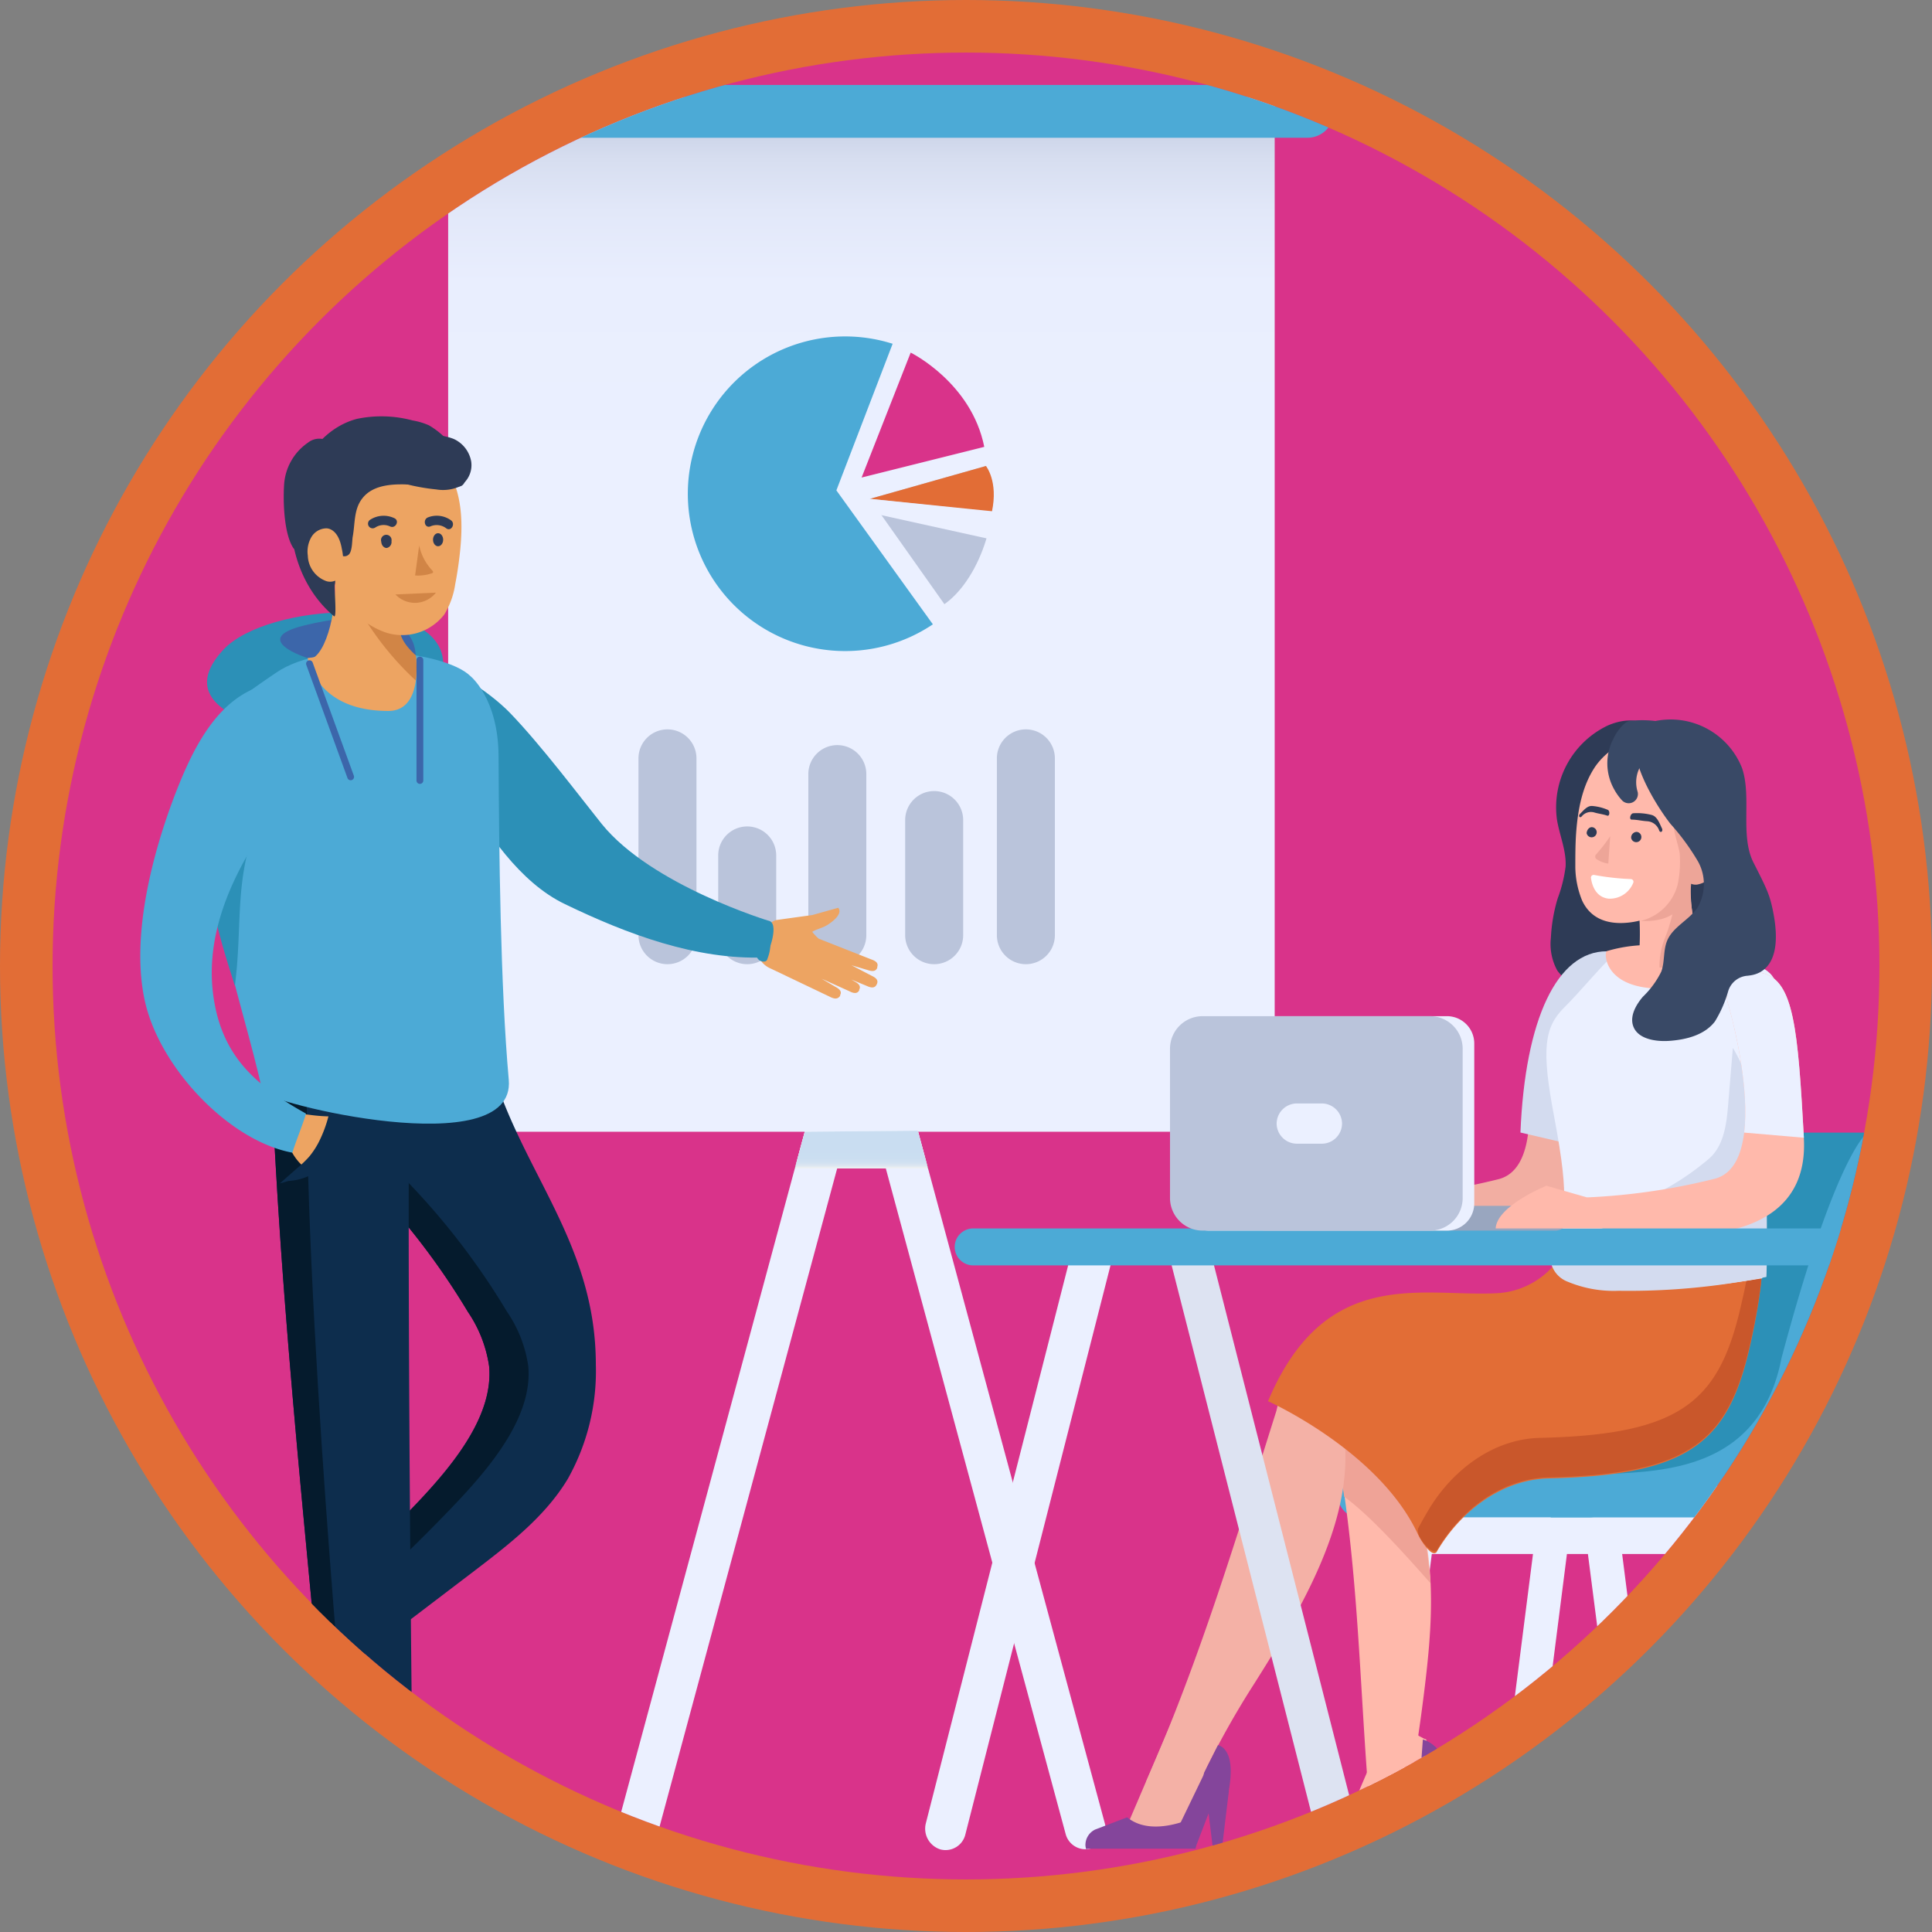 <svg xmlns="http://www.w3.org/2000/svg" xmlns:xlink="http://www.w3.org/1999/xlink" viewBox="0 0 266.5 266.5"><rect x="0" y="0" width="266.5" height="266.5" fill="#808080" stroke="none"/><defs><style>.cls-1{fill:none;}.cls-2{fill:#e26d36;}.cls-3{fill:#d9338a;}.cls-4{clip-path:url(#clip-path);}.cls-5{fill:#ebf0ff;}.cls-6{fill:#2e3b56;}.cls-7{fill:#2c90b7;}.cls-8{fill:#4caad6;}.cls-9{fill:#ffb9ab;}.cls-10{fill:#84459b;}.cls-11{fill:#efa397;}.cls-12{fill:#f4b1a6;}.cls-13{fill:#e29d96;}.cls-14{fill:#f2aea2;}.cls-15{fill:#d3dbef;}.cls-16{fill:#c9572b;}.cls-17{fill:url(#linear-gradient);}.cls-18{fill:#dde3f2;}.cls-19{fill:#eda598;}.cls-20{fill:#99a6bf;}.cls-21{fill:#bac4db;}.cls-22{fill:#394966;}.cls-23{fill:#fff;}.cls-24{fill:url(#linear-gradient-2);}.cls-25{fill:url(#linear-gradient-3);}.cls-26{fill:#3c66aa;}.cls-27{fill:#eda462;}.cls-28{fill:#0d2d4d;}.cls-29{fill:#051b2d;}.cls-30{fill:#d18546;}</style><clipPath id="clip-path"><circle class="cls-1" cx="133.25" cy="133.25" r="126"/></clipPath><linearGradient id="linear-gradient" x1="118.82" y1="109.63" x2="118.82" y2="252.33" gradientTransform="matrix(1, 0, 0, -1, 0, 265.74)" gradientUnits="userSpaceOnUse"><stop offset="0.63" stop-color="#ebf0ff"/><stop offset="0.82" stop-color="#e9eefe"/><stop offset="0.89" stop-color="#e2e8f9"/><stop offset="0.94" stop-color="#d7def0"/><stop offset="0.98" stop-color="#c6cfe4"/><stop offset="1" stop-color="#bac4db"/></linearGradient><linearGradient id="linear-gradient-2" x1="118.83" y1="104.56" x2="118.83" y2="109.77" gradientTransform="matrix(1, 0, 0, -1, 0, 265.74)" gradientUnits="userSpaceOnUse"><stop offset="0"/><stop offset="0" stop-color="#090909"/><stop offset="0.03" stop-color="#373737"/><stop offset="0.05" stop-color="#626262"/><stop offset="0.08" stop-color="#888"/><stop offset="0.11" stop-color="#a8a8a8"/><stop offset="0.14" stop-color="#c4c4c4"/><stop offset="0.18" stop-color="#dadada"/><stop offset="0.23" stop-color="#ebebeb"/><stop offset="0.28" stop-color="#f6f6f6"/><stop offset="0.36" stop-color="#fdfdfd"/><stop offset="0.57" stop-color="#fff"/></linearGradient><linearGradient id="linear-gradient-3" x1="118.83" y1="104.56" x2="118.83" y2="109.77" gradientTransform="matrix(1, 0, 0, -1, 0, 265.74)" gradientUnits="userSpaceOnUse"><stop offset="0" stop-color="#f2f2f2"/><stop offset="0.01" stop-color="#eef0f2"/><stop offset="0.07" stop-color="#dde7f1"/><stop offset="0.15" stop-color="#d2e1f1"/><stop offset="0.26" stop-color="#cbdef1"/><stop offset="0.57" stop-color="#c9ddf1"/></linearGradient></defs><title>hiw-3</title><g id="Layer_2" data-name="Layer 2"><g id="Layer_1-2" data-name="Layer 1"><circle class="cls-2" cx="133.25" cy="133.25" r="133.25"/><circle id="SVGID" class="cls-3" cx="133.25" cy="133.25" r="126"/><g class="cls-4"><path class="cls-5" d="M150.41,255h0a2.81,2.81,0,0,0,2-3.45L111.84,101.25a2.81,2.81,0,0,0-3.45-2h0a2.81,2.81,0,0,0-2,3.45L147,253A2.82,2.82,0,0,0,150.41,255Z"/><path class="cls-5" d="M226.62,255.18h0a2.66,2.66,0,0,0,1.95-3.07l-5.83-45.75a2.39,2.39,0,0,0-2.63-2.27h0a2.66,2.66,0,0,0-2,3.07L224,252.91A2.39,2.39,0,0,0,226.62,255.18Z"/><path class="cls-5" d="M208.6,255.18h0a2.66,2.66,0,0,1-1.95-3.07l5.83-45.75a2.39,2.39,0,0,1,2.63-2.27h0a2.66,2.66,0,0,1,1.95,3.07l-5.83,45.75A2.39,2.39,0,0,1,208.6,255.18Z"/><path class="cls-5" d="M245.32,255.18h0a2.66,2.66,0,0,0,2-3.07l-5.83-45.75a2.39,2.39,0,0,0-2.63-2.27h0a2.66,2.66,0,0,0-1.95,3.07l5.83,45.75A2.39,2.39,0,0,0,245.32,255.18Z"/><path class="cls-6" d="M227.18,100.08c-1.55-1.08-3.69-.75-5.41,0a12.5,12.5,0,0,0-7,13c.36,2.17,1.31,4.27,1.19,6.46a19.51,19.51,0,0,1-1.1,4.41,22.46,22.46,0,0,0-.93,5.4,7.61,7.61,0,0,0,.88,4.52,6,6,0,0,0,4.7,2.44,14.85,14.85,0,0,0,5.38-.94,3.19,3.19,0,0,0,1.42-.75,2.87,2.87,0,0,0,.6-1.43c.74-3.62,11.29-8.41,10.9-12.09s-11.66-6.57-9.71-9.71c1-1.61,2.53-3.08,2.56-5s-1.35-3.64-2.76-4.94Z"/><path class="cls-5" d="M189.91,255.18h0a2.66,2.66,0,0,1-1.95-3.07l5.83-45.75a2.39,2.39,0,0,1,2.63-2.27h0a2.66,2.66,0,0,1,2,3.07l-5.83,45.75A2.4,2.4,0,0,1,189.91,255.18Z"/><polygon class="cls-7" points="208.93 206.17 244.61 203.15 258.3 156.23 221.29 156.23 208.93 206.17"/><rect class="cls-5" x="194.86" y="204.93" width="46.06" height="9.43"/><path class="cls-8" d="M245.74,187.34c7.61-28.53,11.87-31.11,11.87-31.11a2.29,2.29,0,0,1,2.21,2.9l-11.91,43.31a9.35,9.35,0,0,1-9,6.87h-25l-.47-3.65C214.21,199.64,241.28,210.27,245.74,187.34Z"/><path class="cls-8" d="M187.48,209.3h31.83a2.86,2.86,0,0,0,2.86-2.86h0a2.86,2.86,0,0,0-2.86-2.86H187.48a2.86,2.86,0,0,0-2.86,2.86h0A2.85,2.85,0,0,0,187.48,209.3Z"/><path class="cls-9" d="M183.79,196.49c3.4,16.91,3.6,32.44,4.85,49.29l5.86.69q1.22-7,2.06-14c.84-7,1.41-14.23-.15-21.49a35.05,35.05,0,0,0-12.16-20.07,12.36,12.36,0,0,1-5,.82c.4,1.42,4.68-1.31,5.08.11Z"/><path class="cls-9" d="M191.8,236.91l-6.34,14.83c1.51,3.44,5,2.94,9.54.29,0,0,2.16-12.13,1.7-12.11S191.8,236.91,191.8,236.91Z"/><path class="cls-10" d="M196.27,239.94s4.61,1.09,3,8.1l-3.6.13Z"/><path class="cls-10" d="M194.82,254.93s2.92-7.69,3.06-7.85a19.69,19.69,0,0,0-1.55-3l-4.57,9.47Z"/><polygon class="cls-10" points="198.49 255.01 199.45 247.05 195.94 244.55 197.25 255.01 198.49 255.01"/><path class="cls-10" d="M179.75,255.07a2.88,2.88,0,0,1,.59-.06h14.52l.62-4.71s-6.3,3.45-10.06.38l-4.4,1.68a2.36,2.36,0,0,0-1.35,2.29A3.83,3.83,0,0,0,179.75,255.07Z"/><path class="cls-11" d="M185.42,206.45l-1.83-11.82,15.07,13.2-1.86,5.73s.48,3.79.51,4.64,0,.17,0,.17C193.35,213.9,189,209.08,185.42,206.45Z"/><path class="cls-12" d="M176.22,194.13c-5.44,17.17-10.57,34.53-18.13,51.64,2.29.29,4.72.63,7,.92A118.91,118.91,0,0,1,173,232.26c4.53-7.15,8.85-14.45,11.08-21.82s2.24-14.89-1.66-20.38a15.71,15.71,0,0,1-5.45.84c-.35,1.44-.71,2.88-1.05,4.33Z"/><path class="cls-12" d="M161.86,236.91l-6.34,14.83c1.51,3.44,5,2.94,9.54.29,0,0,2.16-12.13,1.7-12.11S161.86,236.91,161.86,236.91Z"/><path class="cls-10" d="M168,240.73s2.89.3,1.28,7.31l-3.6.13.4-3.62Z"/><path class="cls-10" d="M164.88,254.93s2.92-7.69,3.06-7.85a19.69,19.69,0,0,0-1.55-3l-4.57,9.47Z"/><polygon class="cls-10" points="168.55 255.01 169.51 247.05 166.05 244.71 167.31 255.01 168.55 255.01"/><path class="cls-10" d="M149.81,255.07a2.88,2.88,0,0,1,.59-.06h14.52l.62-4.71s-6.3,3.45-10.06.38l-4.4,1.68a2.36,2.36,0,0,0-1.35,2.29C149.75,254.78,149.78,254.92,149.81,255.07Z"/><path class="cls-13" d="M185.37,192.42l-1.15,1.71-1,3.1c3.47,2,7.35,4.55,9.78,8.93a36.08,36.08,0,0,0,.53-8C193.3,194.28,185.37,192.42,185.37,192.42Z"/><path class="cls-14" d="M210.91,155c-.23,3.83-1.36,6.92-4.18,7.65a88.43,88.43,0,0,1-17.62,2.57l-.82,3.68s31.9,8,30.74-11.91C218.17,142,211.24,149.34,210.91,155Z"/><path class="cls-15" d="M221.63,131.22c-6.83,0-11.26,9.33-11.9,25l6.93,1.62,10.68-18.13Z"/><path class="cls-2" d="M174.91,193.28s15.29,6.83,20.66,18.32c.51,1.09,2.09,3.45,2.65,2.39.38-.71-.5.85,0,0,3.28-5.59,9-9.92,15.44-10.06,19.86-.45,24.88-5.19,27.86-18.81,4.57-20.93-2.14-14.83-2.14-14.83H216.62a11.13,11.13,0,0,1-10.24,8.1C196.1,178.91,182.8,174.55,174.91,193.28Z"/><path class="cls-16" d="M241.84,169.53a64.48,64.48,0,0,1-1.56,10c-3,13.62-8,18.36-27.86,18.81-6.48.15-12.15,4.48-15.44,10.06-.5.85-.95,1.65-1.33,2.36-.56,1.06,2,3.94,2.55,3.09,3.28-5.59,9-9.92,15.44-10.06,19.86-.45,24.88-5.19,27.86-18.81C244,173.65,243.13,170.26,241.84,169.53Z"/><path class="cls-5" d="M214.8,174.32c.73-7.74,1.94-7.8-.42-20.28-1.76-9.3-1.4-12.3,1.41-15.09,2.07-2,5.74-6.54,7.55-7.89,2-1.51,18.41,0,21.09,3.51,4.4,5.7-1.54,10.5-.91,17.85s0,16.55-.44,23.91C218,180.5,214.8,174.32,214.8,174.32Z"/><rect class="cls-17" x="61.82" y="13.41" width="114.01" height="142.7"/><path class="cls-8" d="M180.36,19H57.29a3.64,3.64,0,0,1-3.64-3.64h0a3.64,3.64,0,0,1,3.64-3.64H180.37A3.64,3.64,0,0,1,184,15.34h0A3.64,3.64,0,0,1,180.36,19Z"/><path class="cls-5" d="M87.25,255h0a2.81,2.81,0,0,1-2-3.45l40.55-150.27a2.81,2.81,0,0,1,3.45-2h0a2.81,2.81,0,0,1,2,3.45L90.7,253A2.82,2.82,0,0,1,87.25,255Z"/><path class="cls-18" d="M185.08,255.11h0a3,3,0,0,0,2-3.64l-20.15-79a2.8,2.8,0,0,0-3.45-2.1h0a3,3,0,0,0-2,3.64l20.15,79A2.81,2.81,0,0,0,185.08,255.11Z"/><path class="cls-5" d="M129.72,255.11h0a3,3,0,0,1-2-3.64l20.15-79a2.8,2.8,0,0,1,3.45-2.1h0a3,3,0,0,1,2,3.64l-20.15,79A2.81,2.81,0,0,1,129.72,255.11Z"/><path class="cls-9" d="M240.12,132.29c-.5,2.11-5.85,5.06-13.32,3.91-5.57-.86-5.51-4.8-5.17-5a20.24,20.24,0,0,1,5.53-.84c1.3.19,2,.43,3.32.51,2.14.13,6.34.68,6.34.68Z"/><path class="cls-9" d="M235.33,131.53c-1.56-1.32-2.63-8-1.89-12.2-1.92.89-5.79,2.6-7.89,2.51a37.32,37.32,0,0,1,.57,9.46s4.69,2.67,7.31,2.42Z"/><path class="cls-9" d="M235.62,104.34A23.37,23.37,0,0,1,235.5,115a20.8,20.8,0,0,1-3.18,8,11.26,11.26,0,0,1-7.57,4.25c-2.86.33-5.28-.43-6.5-3a12.59,12.59,0,0,1-.95-4.62c0-1.57,0-3.14.11-4.71.24-3.25.85-6.59,2.7-9.27a9.65,9.65,0,0,1,8.42-4Z"/><path class="cls-19" d="M232.8,117.4a7,7,0,0,0-.51,3.08,2.12,2.12,0,0,0,.29.92,1.69,1.69,0,0,0,1.52.62,3.76,3.76,0,0,0,3-2.94,4,4,0,0,0,0-2.48,2.41,2.41,0,0,0-1.83-1.55S233.75,114.66,232.8,117.4Z"/><path class="cls-6" d="M225,115.57a.71.71,0,1,0,.75-.82A.79.79,0,0,0,225,115.57Z"/><path class="cls-6" d="M218.86,114.92a.7.7,0,1,0,.75-.82C219.24,114.07,218.9,114.44,218.86,114.92Z"/><path class="cls-15" d="M221,169.6c1.87-3.35,2.73-3.14,6.36-4.4a36.77,36.77,0,0,0,8.47-5.45c2-1.83,2.34-4.78,2.56-7.48s.43-5.15.64-7.73c4.63,7.86,4.72,17.48,4.69,26.6,0,1.68,0,3.36-.06,5a94.67,94.67,0,0,1-20.36,1.91,16.47,16.47,0,0,1-7-1.23A3.74,3.74,0,0,1,213.9,174c-.12-1.86,2-3.14,3.9-3.09,1.41,0,3.25.44,4-.76Z"/><path class="cls-9" d="M243.1,134.23c-2.86-.65-5.47,1.65-4.77,4.09,1.84,6.4,5.14,22.49-1.81,24.28a88.43,88.43,0,0,1-17.62,2.57l-.82,3.68s31.9,8,30.74-11.91C248,142,247.45,135.23,243.1,134.23Z"/><path class="cls-5" d="M243.1,134.23c-2.86-.65-5.47,1.65-4.77,4.09,1.18,4.1,2.95,12.16,2.26,17.91l8.24.71C248,142,247.45,135.23,243.1,134.23Z"/><path class="cls-8" d="M253.51,174.55H134.24a2.56,2.56,0,0,1-2.55-2.55h0a2.56,2.56,0,0,1,2.55-2.55H253.51a2.56,2.56,0,0,1,2.55,2.55h0A2.56,2.56,0,0,1,253.51,174.55Z"/><path class="cls-20" d="M214.57,169.75h-40a1.72,1.72,0,0,1-1.71-1.71h0a1.72,1.72,0,0,1,1.71-1.71h40a1.72,1.72,0,0,1,1.71,1.71h0A1.72,1.72,0,0,1,214.57,169.75Z"/><path class="cls-5" d="M199.6,169.75H166.75A3.77,3.77,0,0,1,163,166V143.93a3.77,3.77,0,0,1,3.76-3.76H199.6a3.77,3.77,0,0,1,3.76,3.76V166A3.77,3.77,0,0,1,199.6,169.75Z"/><path class="cls-21" d="M197.28,169.75H165.87a4.5,4.5,0,0,1-4.48-4.48V144.65a4.5,4.5,0,0,1,4.48-4.48h31.41a4.5,4.5,0,0,1,4.48,4.48v20.62A4.49,4.49,0,0,1,197.28,169.75Z"/><path class="cls-5" d="M182.33,157.76h-3.44A2.8,2.8,0,0,1,176.1,155h0a2.8,2.8,0,0,1,2.79-2.79h3.44a2.8,2.8,0,0,1,2.79,2.79h0A2.79,2.79,0,0,1,182.33,157.76Z"/><path class="cls-9" d="M218.9,165.17l-5.59-1.61s-6.83,2.75-7,5.89H221l.49-3.36Z"/><path class="cls-22" d="M222.47,102.06a7.31,7.31,0,0,0,.17,6.79,7.65,7.65,0,0,0,1.1,1.55,1.27,1.27,0,0,0,2.16-1.16v0a4.45,4.45,0,0,1,.68-4,6.35,6.35,0,0,1,2.26-1.37,4.22,4.22,0,0,0,2.29-1.83,1.8,1.8,0,0,0,.09-1.29,1.56,1.56,0,0,0-1.59-1.08,15,15,0,0,0-4.85-.22c-.88.16-2,1.8-2.3,2.64Z"/><path class="cls-6" d="M225.08,113.06c.74,0,1.4.18,2.12.22a1.86,1.86,0,0,1,1.67,1.29c.19.4.57.09.38-.3-.36-.75-.67-1.67-1.44-1.86a8,8,0,0,0-2.5-.23c-.41,0-.64.88-.23.88Z"/><path class="cls-6" d="M221.7,112.51c-.6-.21-1.19-.26-1.79-.44a1.63,1.63,0,0,0-1.74.56c-.27.27-.5-.09-.22-.36.51-.5,1-1.16,1.72-1.09a6.89,6.89,0,0,1,2.11.53c.32.15.26.92-.08.8Z"/><path class="cls-23" d="M219.89,120.69a35.32,35.32,0,0,0,5.07.57.37.37,0,0,1,.32.54,3.48,3.48,0,0,1-3.39,2.16c-1.85-.2-2.32-2-2.43-2.85A.37.37,0,0,1,219.89,120.69Z"/><path class="cls-19" d="M231.7,117.76a15.43,15.43,0,0,1-.22,3.95,33,33,0,0,1-1.39,6.54l-.46,1.23a10.4,10.4,0,0,0-.72,3.85.18.18,0,0,0,.05.15.24.24,0,0,0,.15,0,18.8,18.8,0,0,0,2.25-.08A3.59,3.59,0,0,0,233,133a2.61,2.61,0,0,0,1-1.8,7.48,7.48,0,0,0-.1-2.11l-.51-3.58a14.73,14.73,0,0,1-.2-2.39c.05-1.47.65-5.53.39-7-.14-.78.11,1.07-.34.42-.31-.44-1.77-2.27-2.33-2.36C230.94,115.05,231.59,116.84,231.7,117.76Z"/><path class="cls-19" d="M231.46,121.84a6.94,6.94,0,0,1-5.11,5.18s4.75.52,6-2.94S231.46,121.84,231.46,121.84Z"/><path class="cls-22" d="M230.43,113.65a31.62,31.62,0,0,1,3.81,5.21,6.44,6.44,0,0,1-.09,6.35c-1.15,1.68-3.31,2.6-4.14,4.45-.62,1.38-.34,3-.86,4.38a12.45,12.45,0,0,1-2.54,3.46c-.93,1.1-1.74,2.53-1.38,3.87.52,1.9,3,2.34,5,2.21,2.32-.16,4.87-.78,6.32-2.67a16.8,16.8,0,0,0,1.84-4.2,3,3,0,0,1,2.71-2.12c.52-.1,5.27-.13,3.45-9-.45-2.19-.84-3-2.66-6.58-1.92-3.77-.22-9.06-1.6-13.08a10.59,10.59,0,0,0-12.1-6.44C222,101.15,228.34,111,230.43,113.65Z"/><path class="cls-19" d="M222.11,115.35a23.37,23.37,0,0,1-2,2.57.46.46,0,0,0,.05.54,3.66,3.66,0,0,0,1.69.66"/><path class="cls-8" d="M115.37,67.64l7.76-20.22a21.7,21.7,0,1,0,5.55,38.7Z"/><path class="cls-3" d="M118.85,65.87l6.77-17.23s8.38,4.12,10.15,13Z"/><path class="cls-21" d="M120,68.81l16-4.53c2.59,5.35-.65,15.51-5.73,19.06Z"/><g id="SVGID-2" data-name="SVGID"><polygon class="cls-24" points="128.01 161.18 109.64 161.18 111.01 156.11 126.6 155.97 128.01 161.18"/></g><polygon class="cls-25" points="128.01 161.18 109.64 161.18 111.01 156.11 126.6 155.97 128.01 161.18"/><path class="cls-21" d="M92.07,133h0a4,4,0,0,1-4-4V104.61a4,4,0,0,1,4-4h0a4,4,0,0,1,4,4v24.45A4,4,0,0,1,92.07,133Z"/><path class="cls-21" d="M141.51,133h0a4,4,0,0,1-4-4V104.61a4,4,0,0,1,4-4h0a4,4,0,0,1,4,4v24.45A4,4,0,0,1,141.51,133Z"/><path class="cls-21" d="M115.5,133h0a4,4,0,0,1-4-4V106.78a4,4,0,0,1,4-4h0a4,4,0,0,1,4,4v22.28A4,4,0,0,1,115.5,133Z"/><path class="cls-21" d="M103.07,133h0a4,4,0,0,1-4-4V118a4,4,0,0,1,4-4h0a4,4,0,0,1,4,4v11.09A4,4,0,0,1,103.07,133Z"/><path class="cls-21" d="M128.86,133h0a4,4,0,0,1-4-4V113.12a4,4,0,0,1,4-4h0a4,4,0,0,1,4,4v15.94A4,4,0,0,1,128.86,133Z"/><path class="cls-2" d="M120,68.81l16-4.53s1.73,2.1.82,6.32Z"/><polygon class="cls-5" points="120.01 68.81 141.24 70.97 140.34 75.2 119.48 70.6 120.01 68.81"/><path class="cls-7" d="M36,100s-12.41-2.65-5.17-10.4c6-6.44,29.81-7.85,30.31,1.76C61.81,104.25,36,100,36,100Z"/><path class="cls-26" d="M42.41,90.77s-8.17-2.6-.43-4.5,15.09-1.66,15.36,4.14S42.41,90.77,42.41,90.77Z"/><path class="cls-27" d="M114.44,137.48l-7.94-3.79-.26-.12a3.21,3.21,0,0,1-1.32-4.76,4.25,4.25,0,0,1,2.08-1.89l5.06-.7,3.56-1s.91.79-1.41,2.32c-.72.47-1.69.66-2.17,1a7.11,7.11,0,0,0,.89.94l7.2,2.84c.58.2,1.08.47.88,1.05l0,.11c-.2.58-.77.52-1.35.32l-2.2-.65,2.74,1.43c.56.26,1,.58.77,1.13l-.05.1c-.26.56-.82.44-1.38.18l-2.1-.87.37.22c.54.29,1,.63.71,1.17l0,.1c-.29.54-.84.39-1.38.11L113.33,135l1.85,1.09c.54.29,1,.63.71,1.17l0,.1C115.53,137.91,115,137.77,114.44,137.48Z"/><rect class="cls-8" x="31.43" y="230.32" width="7.07" height="7.82" transform="translate(-133.51 67.79) rotate(-36.86)"/><path class="cls-2" d="M24.91,235.33a1.21,1.21,0,0,0-.41.68c0,.25,13.6,18.73,13.81,18.78.5.12,1.56.07,1.74-1.54.06-.51-3.45-13.8-3.23-15.41a3.39,3.39,0,0,1-4-1.42A8.79,8.79,0,0,1,31.64,232l-1.58.46S26.42,233.81,24.91,235.33Z"/><path class="cls-28" d="M82.19,188.24A30.36,30.36,0,0,1,78.32,204c-3.1,5.17-8.06,9-12.85,12.66L38.93,236.86a19.15,19.15,0,0,0-4.82-8A242.09,242.09,0,0,0,57.83,207c5-5.33,10.24-11.94,9.64-18.54a17.72,17.72,0,0,0-2.94-7.53,99.27,99.27,0,0,0-17.22-21.37c-1.63-1.53-3.35-3-4.24-5.17a6.75,6.75,0,0,1,1-7c2.78-3.07,14.84-11.68,18.73-11s4.09,7.78,5.05,11C72.14,161.84,82.19,171.58,82.19,188.24Z"/><path class="cls-29" d="M39.51,228.91A242.09,242.09,0,0,0,63.23,207c5-5.33,10.24-11.94,9.64-18.54a17.72,17.72,0,0,0-2.94-7.53,99.27,99.27,0,0,0-17.22-21.37c-1.63-1.53-3.35-3-4.24-5.17a6.75,6.75,0,0,1,1.05-7c2.14-2.37,9.81-8,15-10.17a3.4,3.4,0,0,0-1.67-.81c-3.89-.7-15.95,7.92-18.73,11a6.73,6.73,0,0,0-1.05,7c.89,2.12,2.61,3.64,4.24,5.17a99.87,99.87,0,0,1,17.22,21.37,18,18,0,0,1,2.94,7.53c.59,6.6-4.6,13.21-9.64,18.54a242.09,242.09,0,0,1-23.72,21.93,19.15,19.15,0,0,1,4.82,8L43,233.72A18.87,18.87,0,0,0,39.51,228.91Z"/><rect class="cls-8" x="46.91" y="242.03" width="7.82" height="7.07"/><path class="cls-28" d="M37.15,139.49c.8,34,4.91,70.61,8,104.59a114.66,114.66,0,0,0,11.75.4S56,172.79,56.56,137c-2,.16-6.16.35-8.13.35Z"/><path class="cls-29" d="M37.15,139.49c.8,34,4.91,70.61,8,104.59l2.81.24s-6.18-64.75-5.64-100.54c-2,.16,8.08-6.43,6.11-6.43Z"/><path class="cls-2" d="M45.67,254.25a1.23,1.23,0,0,0,.3.74c.18.17,23.15.35,23.31.21.4-.33,1-1.21-.19-2.31-.38-.35-13.11-5.52-14.27-6.66a3.39,3.39,0,0,1-3.53,2.35,8.73,8.73,0,0,1-4.23-1.7c-.18.52-.4,1-.58,1.54C46.48,248.42,45.35,252.13,45.67,254.25Z"/><path class="cls-27" d="M45.29,158a10.61,10.61,0,0,0,.35-4,23.79,23.79,0,0,1-3-.23c-1.36-.13-1.11-.39-1.84.54a5.5,5.5,0,0,0-.94,3.61c.2,1,1.72,3.29,2.8,3.27C43.86,161.16,45,158.93,45.29,158Z"/><path class="cls-28" d="M38.59,163.25,41,161.13a15.21,15.21,0,0,0,1.64-1.57,11.11,11.11,0,0,0,1.54-2.45,17.42,17.42,0,0,0,1.44-4.63c-.14,0,.18.11.07,0a11.29,11.29,0,0,1,.68,4.7,5.73,5.73,0,0,1-2.21,4.09,7.82,7.82,0,0,1-4.36,1.63Z"/><path class="cls-7" d="M59.44,92.56c1.84-1.39,8.14,2.9,10.94,5.81C74.67,102.82,80,109.91,83,113.65c6.87,8.51,23.21,13.42,23.21,13.42,1.3.61-.35,5-.79,5-9.4.35-18.93-3.22-27.48-7.35-6.28-3-10.9-10-14.19-15.74-2.36-4.11-5.44-5.61-2.37-9C62.71,98.57,57.79,93.81,59.44,92.56Z"/><path class="cls-8" d="M64.91,93.28s3.82,3.07,3.86,11c.07,13.11.25,31.72,1.41,44.68,1,11.68-33.71,3.1-34,1.55-2.48-11.85-10.69-33.84-7.31-47.7,1.19-4.9,5.66-7.56,9.19-10C44.91,88.06,61.28,89.66,64.91,93.28Z"/><path class="cls-27" d="M42.43,90.76c.53,2.34,2.75,7.31,11.13,7.31,4.93,0,3.79-7.67,3.79-7.67a21,21,0,0,0-4.22-.85c-1.46,0-2.22.46-3.68.53-2.37.12-7,.69-7,.69Z"/><path class="cls-27" d="M43.21,90.75c2.18-1.31,3.69-8.4,2.67-13,2.69,1.1,7,3.48,9.93,3.54-1.37,4.53-2.42,6.88,1.54,9.17-3.66-.46-7.81,3.31-11.47,2.84Z"/><path class="cls-30" d="M57.34,93.86a41.23,41.23,0,0,1-7.62-9.5.66.66,0,0,1-.11-.35.62.62,0,0,1,.29-.37,11.73,11.73,0,0,1,3.41-2c.46-.14,1.06-.17,1.33.22.17.24,1,.58.89.87-.77,3.35-1,5.11,1.81,7.65A13,13,0,0,1,57.34,93.86Z"/><path class="cls-27" d="M46.74,62A24.16,24.16,0,0,0,45,72.81a21.67,21.67,0,0,0,1.86,8.65,10.88,10.88,0,0,0,6.42,5.81,7.34,7.34,0,0,0,8-2.5,11,11,0,0,0,1.51-4.18c.31-1.59.54-3.19.7-4.81.32-3.35.27-6.85-1.15-9.9a10,10,0,0,0-7.88-5.53Z"/><path class="cls-6" d="M50,68.72c1.57-2,4.53-2,7.06-1.85l5.4.34c.28,0,.54-.11.82-.1.95,0,1.12-1.47.89-2.13a11.06,11.06,0,0,0-5-6.31A9.37,9.37,0,0,0,56.93,58a16.59,16.59,0,0,0-7.7-.22c-5.08,1.34-8.41,6.57-9,11.79S41.38,81.07,46.07,85c.44.36,0-4,.11-4.37.39-1.54-1.3-3.35-.11-4.21.4-.29,1.24.73,2,.11.52-.4.49-1.86.57-2.42C49,72.24,48.77,70.26,50,68.72Z"/><path class="cls-27" d="M47.15,75.7a7.14,7.14,0,0,1,0,3.22,2.05,2.05,0,0,1-.45.88,1.74,1.74,0,0,1-1.66.37,3.86,3.86,0,0,1-2.58-3.52,4,4,0,0,1,.46-2.51A2.45,2.45,0,0,1,45,72.88S46.65,72.76,47.15,75.7Z"/><path class="cls-7" d="M104.37,131.93a1,1,0,0,0,1.1.7.46.46,0,0,0,.29-.15.88.88,0,0,0,.12-.28,5.65,5.65,0,0,0,.39-2,.8.8,0,0,0-.29-.59.66.66,0,0,0-.7,0,1.5,1.5,0,0,0-.49.54,3.38,3.38,0,0,0-.35.86.62.62,0,0,0,0,.3,1.75,1.75,0,0,0,.12.32.37.37,0,0,1,0,.34Z"/><path class="cls-6" d="M44.81,60.63a2.52,2.52,0,0,0-2.33.43A7.62,7.62,0,0,0,39.18,67c-.14,2.34,0,6.87,1.39,8.75.52-1.92,2.14-5.9,2.9-7.74a14.44,14.44,0,0,0,1.36-5.78Z"/><path class="cls-7" d="M29.63,126.06a3.52,3.52,0,0,1,0-2.79c2.13-6.92,2.86-7.39,8-12.44-.34,2.62-1.69,1.2-2.57,3.69-2.69,7.6-1.63,13.47-2.66,21.46-1-3.13-2-6.27-2.7-9.46Z"/><path class="cls-8" d="M38.46,94.1c-6.3.72-10.08,5.77-12.87,12-1.6,3.54-8.36,20-5.57,32.15,2.11,9.17,11.65,19.16,20.32,20.75.3-1.13,1.57-4.25,1.87-5.39-6.89-3.85-11.59-7.84-12.77-16.16s2.35-16.23,6.86-23A52,52,0,0,0,41.78,104c1.26-3.27.32-9.85-2.94-9.85Z"/><path class="cls-6" d="M55.77,66.71a27.45,27.45,0,0,0,4.4.8,5.63,5.63,0,0,0,3.13-.36A3.44,3.44,0,0,0,65,63.68a4.22,4.22,0,0,0-2.41-3.13,7.21,7.21,0,0,0-4.41-.28c-1.47.29-2.9.78-4.38,1a22.79,22.79,0,0,1-5.41-.11A6.54,6.54,0,0,0,50.07,63a12.52,12.52,0,0,0,5.2,3.07Z"/><path class="cls-6" d="M54,74.65a.83.83,0,0,1-.66.94c-.39,0-.72-.37-.75-.87A.73.73,0,1,1,54,74.65Z"/><ellipse class="cls-6" cx="60.43" cy="74.45" rx="0.7" ry="0.9"/><path class="cls-30" d="M54.55,82a3.69,3.69,0,0,0,5.58-.25"/><path class="cls-30" d="M57.82,75.25a7.21,7.21,0,0,0,1.8,3.43c.07.08.15.18.11.28a.24.24,0,0,1-.17.12,5.8,5.8,0,0,1-2.3.3"/><path class="cls-6" d="M59.37,72.61a2.16,2.16,0,0,1,2.19.27c.67.49,1.31-.63.65-1.11a3.35,3.35,0,0,0-3.18-.4c-.76.31-.43,1.55.34,1.24Z"/><path class="cls-6" d="M51.76,72.77a2.09,2.09,0,0,1,2.05-.15c.75.35,1.35-.79.59-1.14a3.43,3.43,0,0,0-3.35.22.64.64,0,0,0,.71,1.07Z"/><path class="cls-26" d="M48.53,107.6h0a.47.47,0,0,1-.6-.28L42.25,91.71a.47.47,0,0,1,.28-.6h0a.47.47,0,0,1,.6.28L48.81,107A.47.47,0,0,1,48.53,107.6Z"/><path class="cls-26" d="M57.92,108.13h0a.47.47,0,0,1-.47-.47V91.05a.47.47,0,0,1,.47-.47h0a.47.47,0,0,1,.47.47v16.61A.47.47,0,0,1,57.92,108.13Z"/></g></g></g></svg>